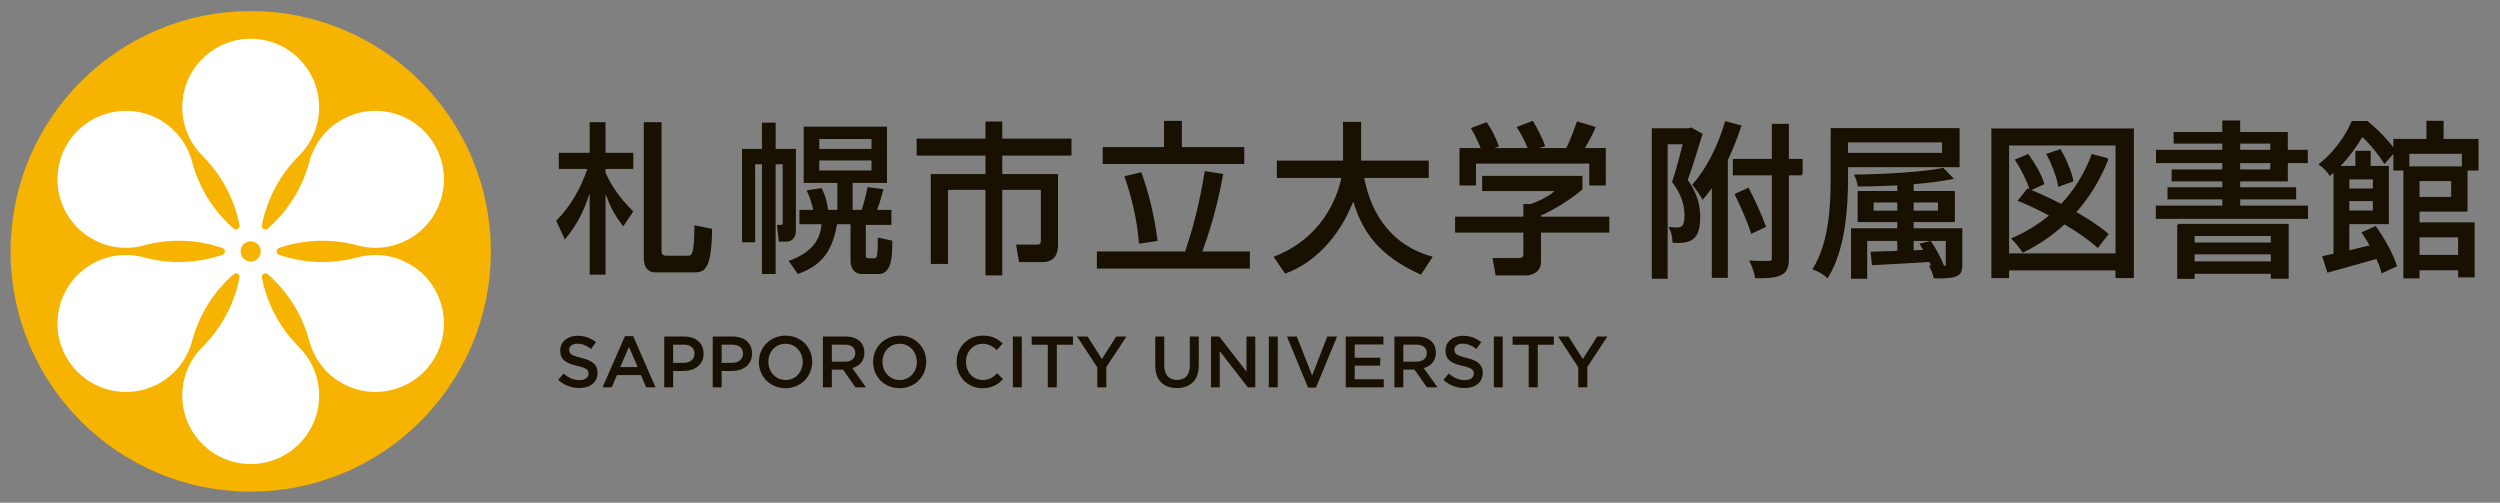 <?xml version="1.0" encoding="UTF-8"?><svg id="_文字" xmlns="http://www.w3.org/2000/svg" width="412.745" height="83" viewBox="0 0 412.745 83"><rect x="0" y="0" width="412.745" height="83" fill="#808080" stroke="none"/><defs><style>.cls-1{fill:#f6b300;}.cls-2{fill:#fff;}.cls-3,.cls-4,.cls-5{fill:#181000;}.cls-4{stroke:#181000;stroke-width:.32px;}.cls-5{fill-rule:evenodd;}</style></defs><path class="cls-1" d="m1.75,41.505C1.75,19.596,19.496,1.835,41.39,1.835c21.899,0,39.644,17.761,39.644,39.67s-17.744,39.66-39.644,39.66C19.496,81.165,1.75,63.413,1.75,41.505Z"/><path class="cls-2" d="m67.643,43.616c-2.602-1.506-5.697-1.913-8.6-1.129-4.274,1.16-8.797,1.012-12.986-.424-.31-.108-.475-.447-.367-.757.06-.172.195-.307.367-.367,4.19-1.432,8.712-1.578,12.986-.422h-.005c2.802.753,5.886.444,8.605-1.123,5.402-3.127,7.249-10.033,4.135-15.444-3.12-5.401-10.032-7.26-15.437-4.136-2.604,1.506-4.5,3.99-5.266,6.899-1.14,4.275-3.529,8.114-6.861,11.025-.192.169-.47.199-.693.074-.219-.129-.333-.382-.285-.632.854-4.344,2.985-8.334,6.12-11.46,2.136-2.12,3.337-5.005,3.335-8.014,0-6.243-5.062-11.308-11.301-11.308s-11.297,5.065-11.297,11.308c0,3.127,1.272,5.961,3.33,8.015,3.138,3.124,5.271,7.114,6.125,11.459.045.252-.072.505-.294.632-.22.124-.495.094-.683-.074-3.332-2.911-5.72-6.749-6.859-11.025-.765-2.91-2.661-5.393-5.266-6.899-5.41-3.125-12.312-1.265-15.445,4.136-3.118,5.41-1.262,12.322,4.141,15.444,2.603,1.508,5.702,1.912,8.605,1.123,4.27-1.156,8.789-1.009,12.975.422.31.099.482.431.382.742-.058.182-.201.324-.382.382-4.186,1.434-8.705,1.582-12.975.424-2.904-.788-6.003-.382-8.605,1.129-5.403,3.117-7.259,10.028-4.14,15.436,3.132,5.413,10.034,7.26,15.444,4.143,2.606-1.502,4.504-3.985,5.269-6.894,1.139-4.277,3.526-8.118,6.856-11.034.243-.219.618-.199.837.044.127.141.179.334.14.519-.859,4.344-2.993,8.333-6.13,11.459-2.13,2.12-3.327,5.003-3.325,8.008,0,6.247,5.058,11.308,11.297,11.308s11.301-5.061,11.301-11.308c0-3.125-1.279-5.957-3.336-8.008-3.133-3.126-5.264-7.116-6.119-11.459-.048-.251.065-.506.285-.637.224-.122.5-.093.693.074,3.4,2.966,5.73,6.836,6.856,11.034.766,2.91,2.664,5.392,5.271,6.894,5.405,3.115,12.317,1.27,15.437-4.143,3.114-5.408,1.267-12.319-4.135-15.436Zm-26.256-.436c-.921,0-1.664-.75-1.664-1.675,0-.916.743-1.666,1.664-1.666.922,0,1.672.75,1.672,1.666,0,.925-.75,1.675-1.672,1.675Z"/><g><path class="cls-5" d="m95.657,64.063c1.753,0,2.994-.932,2.994-2.502v-.022c0-1.392-.923-2.031-2.7-2.458-1.601-.392-1.99-.677-1.99-1.324v-.022c0-.55.504-.998,1.366-.998.766,0,1.523.307,2.273.87l.795-1.124c-.861-.693-1.937-1.063-3.042-1.044-1.667,0-2.86.993-2.86,2.436v.026c0,1.54,1.004,2.071,2.789,2.495,1.551.355,1.891.683,1.891,1.284v.029c0,.629-.576,1.048-1.486,1.048-1.044,0-1.844-.397-2.642-1.088l-.889,1.059c.96.866,2.208,1.343,3.501,1.337Zm3.826-.117h1.508l.873-2.028h3.957l.861,2.028h1.54l-3.684-8.451h-1.358l-3.698,8.453v-.002Zm2.919-3.343l1.436-3.343,1.447,3.343s-2.884,0-2.884,0Zm7.265,3.343h1.468v-2.698h1.67c1.846,0,3.357-.987,3.357-2.869v-.029c0-1.675-1.232-2.789-3.192-2.789h-3.303v8.386Zm1.468-4.039v-3.007h1.715c1.113,0,1.814.505,1.814,1.492v.026c0,.87-.694,1.489-1.814,1.489,0,0-1.715,0-1.715,0Zm6.534,4.039h1.473v-2.698h1.668c1.849,0,3.352-.987,3.352-2.869v-.029c0-1.675-1.232-2.789-3.183-2.789h-3.311v8.386Zm1.473-4.039v-3.007h1.716c1.104,0,1.811.505,1.811,1.492v.026c0,.87-.696,1.489-1.811,1.489,0,0-1.716,0-1.716,0Zm10.536,4.181c2.572,0,4.411-1.982,4.411-4.341v-.032c0-2.346-1.812-4.304-4.387-4.304-2.566,0-4.408,1.983-4.408,4.336v.018c0,2.364,1.812,4.323,4.384,4.323Zm.024-1.348c-1.668,0-2.847-1.358-2.847-2.993v-.032c0-1.622,1.152-2.959,2.823-2.959,1.675,0,2.85,1.363,2.85,2.991v.018c0,1.636-1.161,2.975-2.826,2.975Zm6.161,1.206h1.471v-2.927h1.843l2.058,2.927h1.74l-2.262-3.172c1.174-.342,1.998-1.172,1.998-2.553v-.021c0-.733-.256-1.36-.699-1.811-.533-.525-1.366-.83-2.415-.83h-3.735v8.386Zm1.471-4.235v-2.81h2.142c1.088,0,1.739.496,1.739,1.392v.01c0,.861-.669,1.409-1.724,1.409h-2.158s.002,0,.002,0Zm11.193,4.378c2.575,0,4.39-1.982,4.39-4.341v-.032c0-2.346-1.799-4.304-4.376-4.304-2.575,0-4.394,1.983-4.394,4.336v.018c0,2.364,1.804,4.323,4.379,4.323Zm.016-1.348c-1.662,0-2.847-1.358-2.847-2.993v-.032c0-1.622,1.158-2.959,2.831-2.959,1.654,0,2.839,1.363,2.839,2.991v.018c0,1.636-1.148,2.975-2.825,2.975,0,0,.002,0,.002,0Zm13.646,1.348c1.571,0,2.53-.569,3.402-1.494l-.948-.964c-.713.681-1.369,1.11-2.407,1.11-1.599,0-2.759-1.347-2.759-2.993v-.032c0-1.636,1.16-2.959,2.759-2.959.964,0,1.679.427,2.354,1.036l.944-1.078c-.798-.773-1.747-1.304-3.287-1.304-2.538,0-4.317,1.958-4.317,4.336v.018c0,2.415,1.819,4.323,4.259,4.323Z"/><path class="cls-3" d="m167.222,55.56h1.471v8.386h-1.471v-8.386Z"/><path class="cls-5" d="m172.988,63.946h1.491v-7.028h2.668v-1.358h-6.818v1.36h2.66s0,7.026,0,7.026Zm8.176,0h1.487v-3.351l3.328-5.035h-1.694l-2.367,3.714-2.358-3.714h-1.74l3.343,5.083s0,3.303,0,3.303Zm13.138.117c2.191,0,3.615-1.246,3.615-3.751v-4.75h-1.483v4.814c0,1.556-.798,2.351-2.108,2.351-1.316,0-2.108-.846-2.108-2.409v-4.758h-1.486v4.818c0,2.439,1.388,3.685,3.57,3.685Zm5.627-.117h1.449v-5.972l4.634,5.972h1.232v-8.386h-1.454v5.79l-4.493-5.79h-1.368v8.386Z"/><path class="cls-3" d="m209.479,55.56h1.475v8.386h-1.475v-8.386Z"/><path class="cls-5" d="m215.957,63.992h1.305l3.488-8.432h-1.609l-2.51,6.433-2.532-6.433h-1.625s3.482,8.432,3.482,8.432Zm6.22-.046h6.278v-1.332h-4.794v-2.244h4.207v-1.313h-4.207v-2.185h4.738v-1.312h-6.222s0,8.386,0,8.386Zm8.034,0h1.475v-2.927h1.839l2.063,2.927h1.74l-2.271-3.172c1.188-.342,2.002-1.172,2.002-2.553v-.021c0-.733-.245-1.36-.694-1.811-.536-.525-1.369-.83-2.422-.83h-3.733v8.386Zm1.475-4.235v-2.81h2.138c1.097,0,1.743.496,1.743,1.392v.01c0,.861-.672,1.409-1.723,1.409,0,0-2.159,0-2.159,0Zm10.126,4.352c1.759,0,2.986-.932,2.986-2.502v-.022c0-1.392-.921-2.031-2.689-2.458-1.614-.392-1.991-.677-1.991-1.324v-.022c0-.55.496-.998,1.364-.998.771,0,1.513.307,2.274.87l.795-1.124c-.863-.695-1.942-1.064-3.05-1.044-1.652,0-2.852.993-2.852,2.436v.026c0,1.54.992,2.071,2.783,2.495,1.558.355,1.897.683,1.897,1.284v.029c0,.629-.582,1.048-1.497,1.048-1.035,0-1.839-.397-2.636-1.088l-.892,1.059c.962.867,2.213,1.344,3.508,1.337Z"/><path class="cls-3" d="m246.628,55.56h1.462v8.386h-1.462v-8.386Z"/><path class="cls-5" d="m252.386,63.946h1.495v-7.028h2.655v-1.358h-6.812v1.36h2.661v7.026Zm8.184,0h1.487v-3.351l3.327-5.035h-1.695l-2.372,3.714-2.346-3.714h-1.737l3.336,5.083v3.303Z"/><path class="cls-3" d="m91.829,36.434c2.378-2.364,4.05-5.345,5.147-8.546h-4.72v-2.661h5.094v-5.057h2.623v5.057h4.584v2.661h-4.584v.616c.693,1.627,2.07,3.965,4.584,6.398l-1.66,2.468c-1.435-1.894-2.111-3.12-2.868-5.254h-.056v13.232h-2.623v-13.232h-.074c-1.012,3.172-2.354,5.428-4.015,7.425,0,0-1.433-3.106-1.433-3.106Zm17.395-16.265v21.26c0,.477.166.787.758.787h3.496c.734,0,1.126,0,1.177-5.029l2.911.597c-.085,7.188-1.4,7.188-3.207,7.188h-6.222c-.966,0-1.849-.63-1.849-2.33v-22.471h2.935s0-.002,0-.002Zm16.572.088h2.263v4.331h3.344v13.352c0,1.719-1.057,1.956-1.593,1.956h-1.216l-.32-2.767h.643c.269,0,.309-.117.309-.288v-9.725h-1.168v18.125h-2.263v-18.126h-1.12v12.882h-2.167v-15.409h3.287s0-4.331,0-4.331Zm6.894.659h13.75v9.283h-5.675v4.448h1.495c.358-1.081.665-2.188.96-3.749l2.645.331c-.569,2.1-.773,2.679-1.046,3.418h2.353v2.479h-4.231v5.006c0,.445.211.507.438.507h.915c.469,0,.525-.465.541-.793.069-.419.096-1.467.086-2.636l2.393.528c0,2.308,0,5.502-2.255,5.502h-2.799c-1.171,0-1.838-.961-1.838-2.167v-6.062h-2.223c-.803,4.416-2.399,6.74-6.471,8.229l-1.524-2.167c4.622-1.609,5.283-4.33,5.43-6.062h-3.652v-2.364h2.281c-.25-1.081-.581-2.18-1.091-3.221l2.463-.365c.641,1.187.971,2.581,1.073,3.586h1.535v-4.446h-5.555s0-9.285,0-9.285Zm2.57,2.028v1.644h8.626v-1.644h-8.626Zm0,3.543v1.66h8.626v-1.66h-8.626Zm27.438-6.423h2.775v2.821h11.426v2.807h-11.426v3.041h9.202v11.649c0,.568,0,2.882-2.486,2.882h-3.957l-.478-2.882h3.418c.621,0,.672-.27.672-.827v-8.207h-6.371v14.123h-2.775v-14.123h-6.182v12.223h-2.844v-14.838h9.026v-3.039h-11.361v-2.81h11.361s0-2.82,0-2.82Zm18.392,21.453h14.574c1.919-5.633,2.759-10.323,3.237-13.275l3.049.491c-.467,2.498-1.388,7.239-3.447,12.784h7.848v2.825h-25.262v-2.825Zm11.089-21.567h2.945v4.331h10.3v2.796h-23.368v-2.796h10.123s0-4.331,0-4.331Zm-3.765,8.485c1.153,3.105,2.07,6.618,2.706,11.34l-3.076.459c-.32-4.031-1.216-7.736-2.41-11.132l2.78-.667Zm21.856,13.952c7.789-2.946,10.464-9.504,11.19-13.013h-10.655v-2.855h10.924v-6.401h2.985v6.401h11.169v2.855h-10.662c1.222,6.233,4.696,11.222,11.31,13.013l-1.927,2.959c-7.006-3.116-9.689-7.165-11.169-12.015h-.051c-1.863,4.784-5.596,9.798-11.22,11.852,0,0-1.892-2.796-1.892-2.796Zm50.987-13.352v2.225c-1.495,1.352-4.718,3.423-6.842,4.307v.2h11.279v2.636h-11.279v4.829c0,1.9-1.903,2.239-2.223,2.239h-5.272l-.505-2.866h4.35c.739,0,.739-.374.739-.859v-3.343h-11.271v-2.636h11.271v-2.081h1.184c.972-.313,2.799-1.092,3.975-2.143h-11.964v-2.51h16.559s0,.002 0.0.002Zm-16.804-4.59c-.565-1.423-1.228-2.655-1.622-3.293l2.615-.982c.723,1.024,1.553,2.604,2.031,4.031l-.624.186v.059h5.368c-.672-1.559-1.168-2.47-1.827-3.471l2.661-1.024c.558.859,1.62,2.873,2.06,4.21l-.905.226v.059h4.373c.313-.624.723-1.423,1.775-4.403l3.082.921c-.592,1.42-.961,2.102-1.771,3.482h3.442v6.179h-2.73v-3.615h-18.704v3.615h-2.719v-6.179h3.493Z"/><g><path class="cls-4" d="m280.903,22.176c-.728,2.407-1.623,5.318-2.435,7.558,1.707,2.352,2.071,4.395,2.071,6.131,0,1.652-.308,2.883-1.092,3.471-.392.28-.867.476-1.428.56-.505.055-1.12.084-1.735.028,0-.616-.197-1.624-.533-2.268.476.056.897.056,1.261.056.308-.028.559-.112.756-.252.364-.28.503-1.007.503-1.903,0-1.456-.392-3.387-2.043-5.543.672-1.931,1.287-4.423,1.792-6.355h-2.855v22.198h-2.296v-24.521h5.964l.364-.112,1.707.952h-0Zm6.41-1.344c-.615,1.904-1.371,3.779-2.212,5.571v19.315h-2.323v-15.172c-.533.784-1.064,1.512-1.653,2.155-.28-.504-1.092-1.68-1.539-2.212,2.238-2.491,4.199-6.354,5.347-10.301,0,0,2.379.644,2.379.644Zm10.134,7.95h-2.268v13.884c0,1.399-.308,2.155-1.12,2.575-.839.448-2.127.561-4.142.533-.112-.672-.505-1.848-.868-2.576,1.4.056,2.688.056,3.052.028.42-.028.587-.141.587-.56v-13.884h-6.438v-2.38h6.438v-5.795h2.491v5.795h2.268v2.38Zm-8.23,9.601c-.505-1.652-1.681-4.311-2.632-6.27l2.016-.924c1.036,1.988,2.182,4.507,2.771,6.187,0,0-2.155,1.007-2.155,1.007Z"/><path class="cls-4" d="m304.946,27.438v1.988c0,4.759-.42,11.701-3.247,16.264-.448-.42-1.568-1.092-2.24-1.315,2.688-4.311,2.94-10.525,2.94-14.949v-8.117h20.968v6.13h-18.42Zm0-4.087v2.044h15.844v-2.044h-15.844Zm18.867,20.323c0,1.036-.195,1.51-.923,1.82-.728.308-1.876.308-3.499.308-.112-.561-.392-1.26-.644-1.792l.308.028c-.112-.309-.253-.589-.42-.953-3.416.225-6.887.392-9.434.533l-.195-1.903c1.231-.028,2.743-.084,4.394-.141v-1.959h-5.29v6.242h-2.351v-8.005h7.641v-1.343h-6.549v-4.815h6.549v-1.26c-2.21.112-4.478.196-6.549.196-.056-.476-.28-1.176-.505-1.652,4.983-.056,11.113-.42,14.445-1.092l1.484,1.539c-1.763.364-4.06.644-6.495.84v1.428h6.802v4.815h-6.802v1.343h8.033v5.823Zm-10.414-8.734v-1.679h-4.227v1.679h4.227Zm2.38-1.679v1.679h4.339v-1.679h-4.339Zm4.086,10.777c.561.027.953.027,1.148,0,.308-.028.392-.084.392-.364v-4.06h-5.626v1.876l1.987-.084c-.195-.364-.42-.728-.615-1.064l1.54-.392c.811,1.204,1.679,2.828,2.043,3.806,0,0-.868.281-.868.281Z"/><path class="cls-4" d="m352.139,21.364v24.382h-2.715v-1.26h-17.887v1.26h-2.604v-24.382h23.206Zm-2.715,20.631v-18.14h-17.887v18.14s17.887,0,17.887 0Zm-1.484-15.732c-1.343,3.387-3.163,6.327-5.375,8.79,2.127,1.203,4.06,2.491,5.347,3.611l-1.595,2.043c-1.289-1.175-3.275-2.548-5.487-3.863-2.015,1.875-4.311,3.443-6.83,4.675-.336-.532-1.176-1.596-1.707-2.1,2.323-1.007,4.422-2.295,6.27-3.863-1.763-.952-3.555-1.82-5.206-2.491l1.428-1.763c1.763.7,3.696,1.596,5.542,2.548,2.212-2.296,3.919-5.067,5.123-8.231l2.491.644v0Zm-12.708,5.011c-.364-1.316-1.373-3.332-2.352-4.843l1.932-.812c1.036,1.456,2.155,3.388,2.519,4.703l-2.099.952Zm4.701-.644c-.195-1.372-1.007-3.5-1.874-5.123l2.043-.7c.923,1.567,1.792,3.667,2.043,5.039,0,0-2.212.784-2.212.784Z"/><path class="cls-4" d="m380.885,34.101v1.876h-24.801v-1.876h10.973v-1.343h-9.042v-1.68h9.042v-1.288h-8.37v-1.652h8.37v-1.371h-10.946v-1.875h10.946v-1.344h-8.035v-1.596h8.035v-1.903h2.632v1.903h7.866v2.94h3.302v1.875h-3.302v3.023h-7.866v1.288h9.237v1.68h-9.237v1.343h11.196v-0Zm-21.274,3.023h18.083v8.733h-2.63v-.811h-12.905v.839h-2.548s0-8.761,0-8.761Zm2.548,1.68v1.4h12.905v-1.4h-12.905Zm12.905,4.507v-1.484h-12.905v1.484h12.905Zm-5.375-18.419h5.29v-1.344h-5.29v1.344Zm0,3.247h5.29v-1.371h-5.29v1.371Z"/><path class="cls-4" d="m399.302,34.772v2.1h9.098v8.761h-2.409v-1.176h-6.69v1.345h-2.351v-17.804h-1.653v-2.995l-1.623,1.82c-.728-1.232-2.24-3.136-3.696-4.451-.923,1.596-2.212,3.443-3.919,5.179h2.968v-2.491h2.212v2.491h2.994v9.294h-6.523v4.675c1.204-.28,2.465-.588,3.752-.896-.42-.784-.897-1.512-1.343-2.184l2.043-.924c1.428,1.988,2.855,4.591,3.388,6.354l-2.24,1.036c-.169-.672-.476-1.484-.868-2.351-2.827.811-5.767,1.623-8.089,2.266l-.756-2.406c.559-.112,1.148-.252,1.82-.392v-13.857c-.225.224-.476.42-.728.644-.336-.56-1.12-1.344-1.653-1.68,2.604-2.071,4.395-4.787,5.348-6.998h2.435c1.623,1.344,3.499,3.275,4.478,4.675v-1.707h5.459v-2.996h2.519v2.996h5.767v4.898h-1.82v6.774h-7.922Zm-11.59-5.318v1.82h4.2v-1.82h-4.2Zm4.2,5.459v-1.876h-4.2v1.876h4.2Zm5.71-9.686v2.407h8.986v-2.407h-8.986Zm7.222,4.506h-5.543v2.94h5.543v-2.94Zm-5.543,9.294v3.219h6.69v-3.219h-6.69Z"/></g></g></svg>